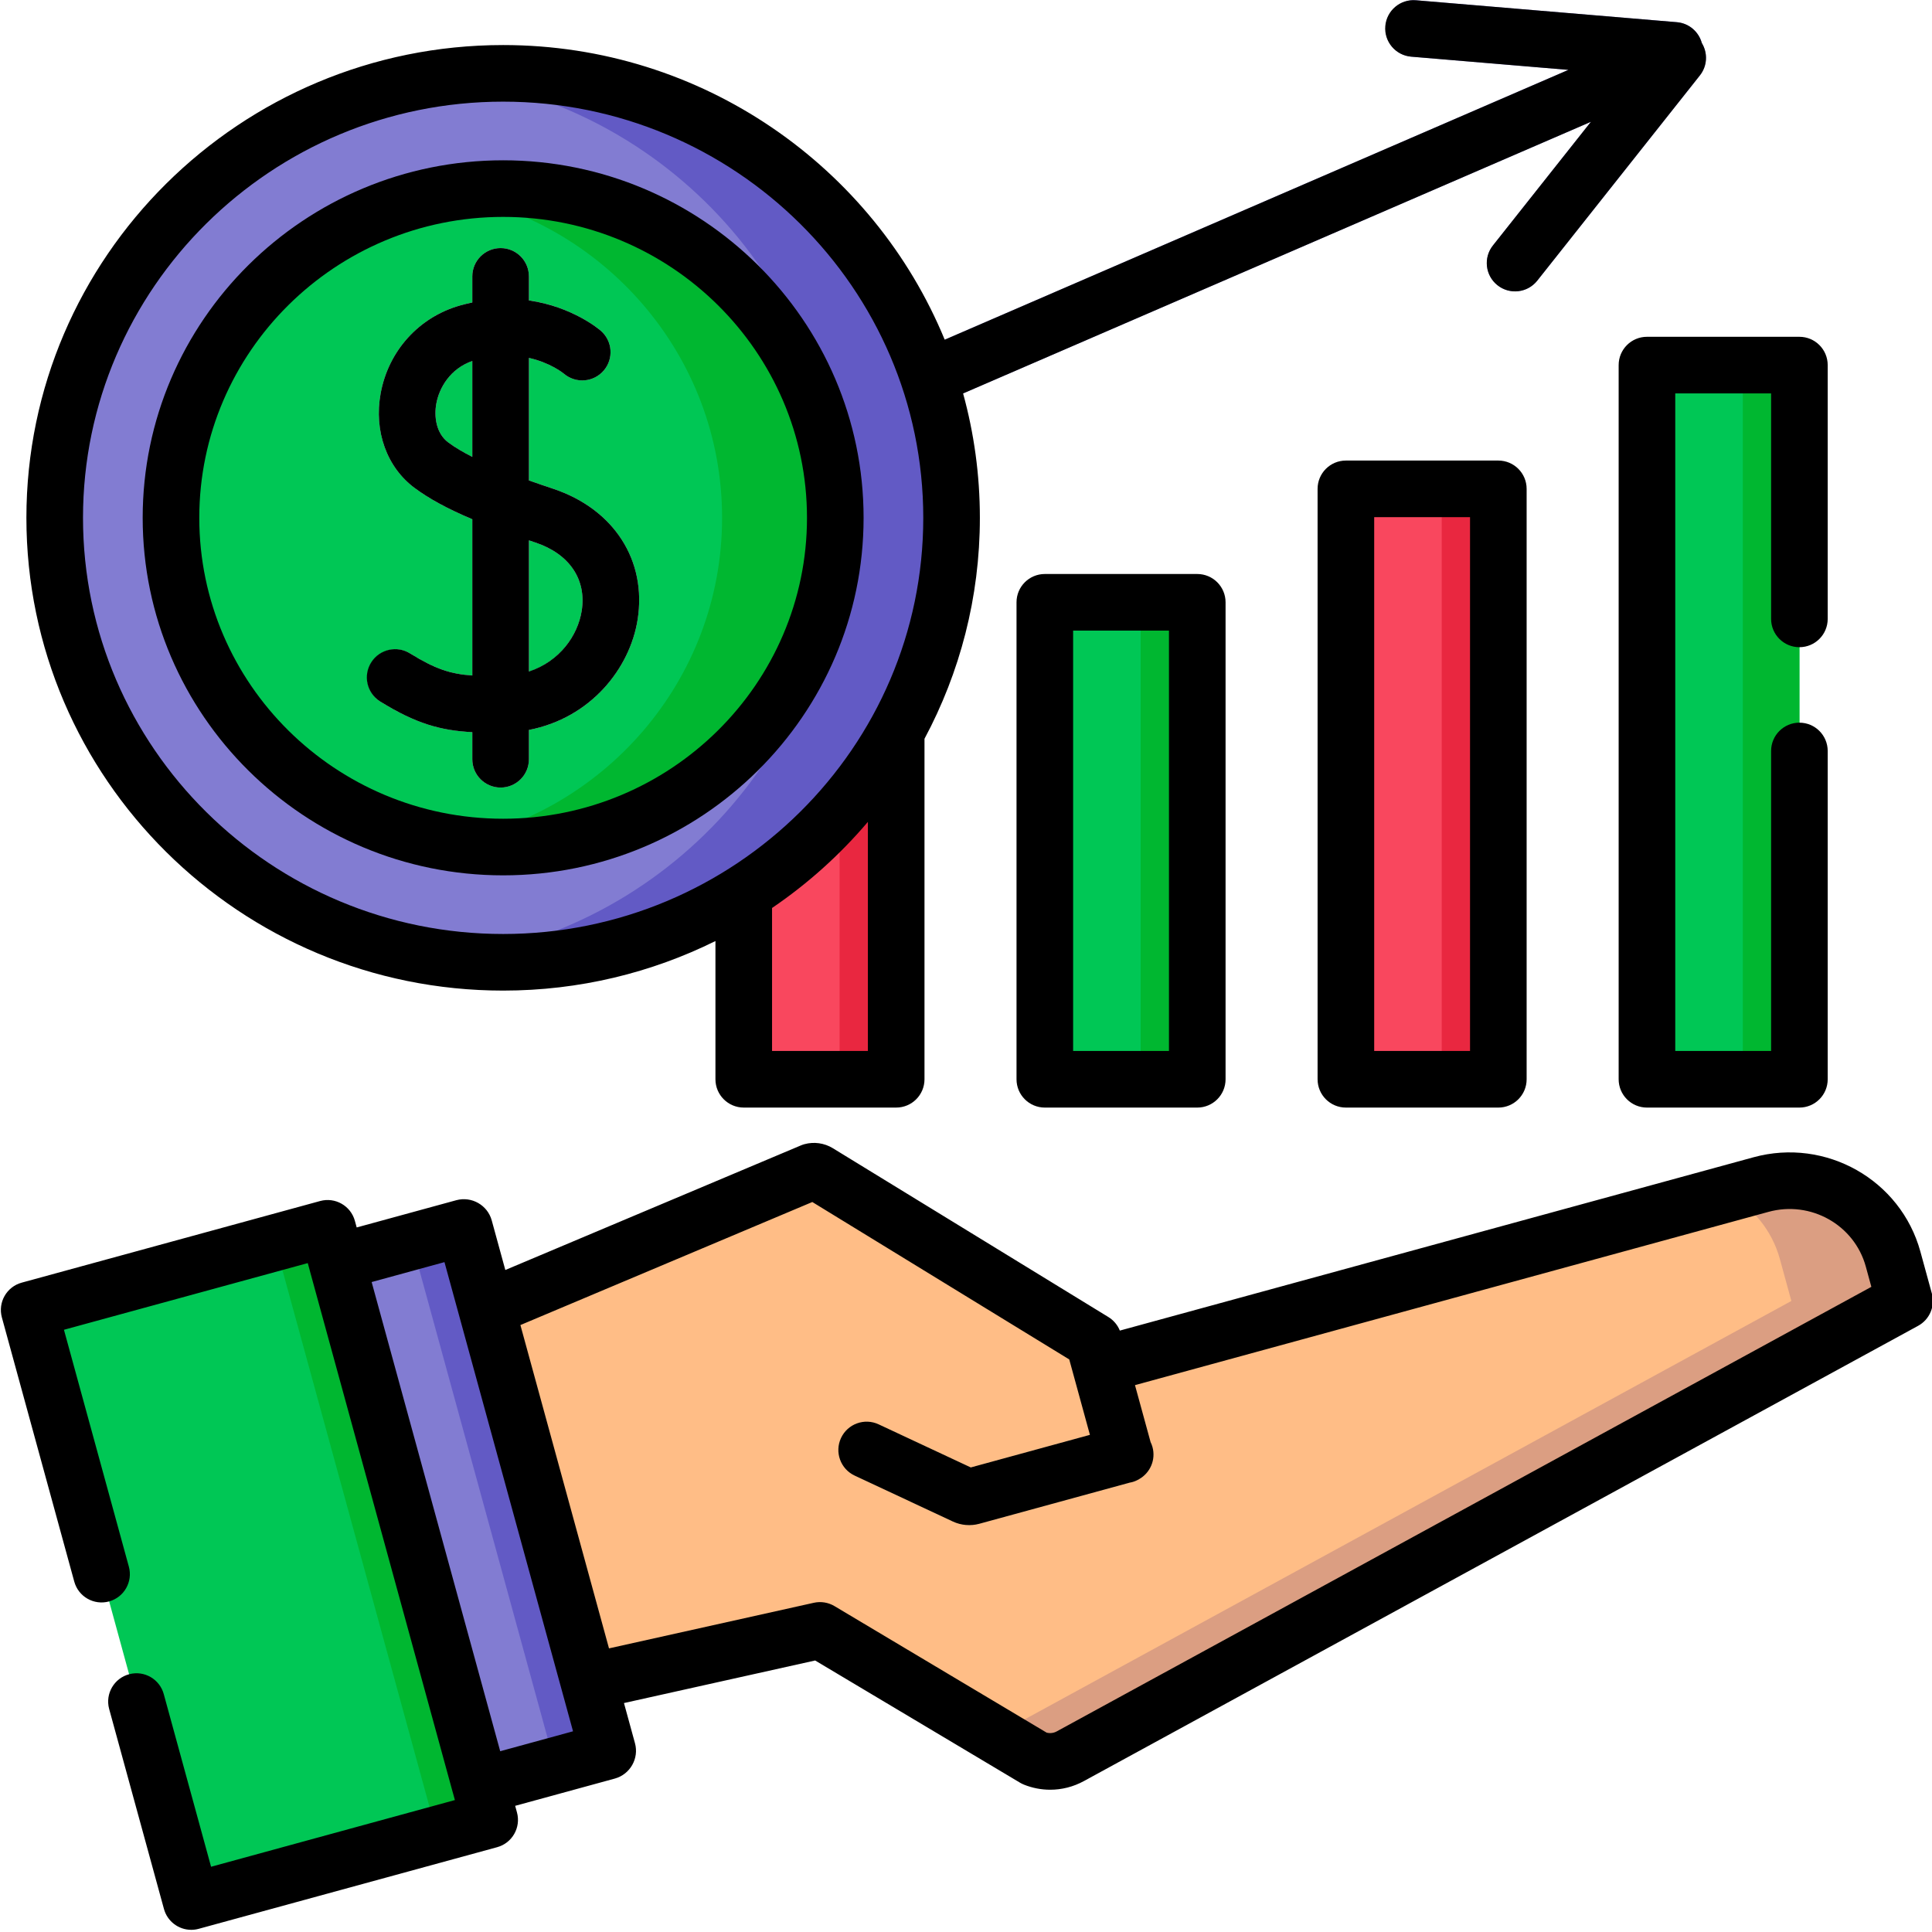 <svg xmlns="http://www.w3.org/2000/svg" xmlns:xlink="http://www.w3.org/1999/xlink" id="Layer_1" x="0px" y="0px" viewBox="0 0 512 512" style="enable-background:new 0 0 512 512;" xml:space="preserve"><g>	<path style="fill:#827CD2;" d="M150.699,148.81c-2.993,0.001-5.7-1.777-6.887-4.524c-1.644-3.801,0.104-8.216,3.905-9.861  L433.892,10.622c3.8-1.645,8.215,0.102,9.86,3.902c0,0.001,0.001,0.002,0.001,0.003c1.644,3.801-0.104,8.216-3.905,9.861  L153.673,148.191C152.703,148.611,151.693,148.81,150.699,148.81L150.699,148.81z"></path>	<path style="fill:#827CD2;" d="M443.774,20.855c-0.21,0-0.423-0.009-0.636-0.027l-69.177-5.812c-4.123-0.402-7.14-4.07-6.738-8.193  c0.394-4.046,3.939-7.041,7.994-6.755l69.177,5.812c4.128,0.351,7.189,3.982,6.838,8.11  C450.903,17.866,447.664,20.847,443.774,20.855z"></path>	<path style="fill:#827CD2;" d="M401.523,77.201c-4.142-0.002-7.498-3.362-7.496-7.504c0.001-1.69,0.572-3.33,1.622-4.654  l43.089-54.381c2.586-3.236,7.305-3.762,10.541-1.176c3.216,2.571,3.759,7.253,1.216,10.491l-43.089,54.381  C405.984,76.157,403.816,77.204,401.523,77.201z"></path>	<path style="fill:#F9475E;" d="M197.101,191.729h40.4v94.291h-40.4V191.729z"></path>	<path style="fill:#E92740;" d="M222.502,191.729h15v94.291h-15V191.729z"></path>	<path style="fill:#00C755;" d="M276.888,159.616h40.4V286.02h-40.4V159.616z"></path>	<path style="fill:#00B730;" d="M302.288,159.616h15V286.02h-15V159.616z"></path>	<path style="fill:#F9475E;" d="M356.674,129.552h40.4V286.02h-40.4V129.552z"></path>	<path style="fill:#E92740;" d="M382.074,129.552h15V286.02h-15V129.552z"></path>	<path style="fill:#00C755;" d="M436.46,96.755h40.4v189.264h-40.4V96.755z"></path>	<path style="fill:#00B730;" d="M461.861,96.755h15v189.264h-15V96.755z"></path>	<path style="fill:#00C755;" d="M7.835,347.277l79.118-21.644l42.912,156.857l-79.117,21.644L7.835,347.277z"></path>	<path style="fill:#00B730;" d="M86.813,325.519l-13.955,3.816l41.91,152.951L49.64,500.099l1.046,3.817l79.082-21.63  L86.813,325.519z"></path>	<path style="fill:#827CD2;" d="M160.939,464.105l-33.501,9.163c-0.075,0.02-0.153-0.024-0.174-0.099l-37.959-138.53  c-0.021-0.075,0.023-0.153,0.098-0.174c0,0,0.001,0,0.001,0l33.501-9.163c0.075-0.02,0.153,0.024,0.174,0.099l37.959,138.531  c0.021,0.074-0.023,0.152-0.097,0.173C160.94,464.105,160.94,464.105,160.939,464.105z"></path>	<path style="fill:#625AC5;" d="M123.079,325.401c-0.021-0.075-0.099-0.119-0.174-0.099l-13.818,3.779l36.95,134.851  c0.021,0.075-0.023,0.153-0.098,0.174c0,0-0.001,0-0.001,0l-19.684,5.384l1.008,3.68c0.021,0.076,0.099,0.12,0.174,0.099  l33.501-9.163c0.075-0.021,0.119-0.099,0.099-0.174L123.079,325.401z"></path>	<path style="fill:#FFBD86;" d="M504.73,344.767l-221.1,120.658c-2.916,1.592-6.391,1.797-9.474,0.559l-56.854-33.91l-61.256,13.637  l-27.104-98.914l86.224-36.345c0.551-0.151,1.141-0.067,1.628,0.232l73.019,44.739l8.252,30.116l-6.499-23.72l175.121-47.898  c15.203-4.158,30.875,4.686,35.004,19.755L504.73,344.767z"></path>	<path style="fill:#DB9E82;" d="M501.691,333.676c-4.129-15.069-19.801-23.914-35.004-19.755l-8.822,2.413  c6.561,3.541,11.711,9.621,13.826,17.342l3.039,11.091L263.859,459.843l10.297,6.141c3.083,1.237,6.558,1.032,9.474-0.559  l221.1-120.659L501.691,333.676z"></path>	<path style="fill:#FED2A4;" d="M256.838,404.178c-1.488,0-2.969-0.324-4.334-0.962l-26.007-12.162  c-3.725-1.812-5.277-6.301-3.465-10.026c1.773-3.645,6.121-5.222,9.819-3.562l24.418,11.419l38.941-10.651  c3.996-1.093,8.121,1.26,9.214,5.255s-1.26,8.121-5.255,9.214l-40.633,11.114C258.65,404.058,257.743,404.178,256.838,404.178  L256.838,404.178z"></path>	<ellipse style="fill:#827CD2;" cx="133.336" cy="137.228" rx="118.841" ry="117.79"></ellipse>	<path style="fill:#625AC5;" d="M133.336,19.438c-5.081,0-10.087,0.318-15,0.931c58.552,7.309,103.841,56.842,103.841,116.859  c0,60.018-45.288,109.55-103.841,116.859c4.913,0.613,9.919,0.931,15,0.931c65.634,0,118.841-52.736,118.841-117.79  S198.97,19.438,133.336,19.438z"></path>	<ellipse style="fill:#00C755;" cx="133.336" cy="137.228" rx="88.025" ry="87.246"></ellipse>	<path style="fill:#00B730;" d="M133.336,49.981c-5.114,0-10.125,0.438-15,1.267c41.468,7.057,73.025,42.864,73.025,85.979  c0,43.116-31.556,78.922-73.025,85.979c4.955,0.844,9.973,1.268,15,1.267c48.615,0,88.025-39.062,88.025-87.246  S181.951,49.981,133.336,49.981L133.336,49.981z"></path>	<path style="fill:#DEDDF5;" d="M132.668,208.709c-4.142,0-7.5-3.358-7.5-7.5V73.246c0-4.142,3.358-7.5,7.5-7.5s7.5,3.358,7.5,7.5  v127.963C140.168,205.351,136.81,208.709,132.668,208.709z"></path>	<path style="fill:#DEDDF5;" d="M131.235,194.173c-11.609,0-18.727-1.01-30.378-8.205c-3.524-2.176-4.617-6.798-2.441-10.322  c2.176-3.524,6.798-4.617,10.322-2.441c9.041,5.582,13.261,6.041,23.883,5.962c12.918-0.081,20.219-9.016,21.535-17.283  c1.327-8.335-3.265-15.108-12.283-18.117c-16.12-5.378-25.384-9.563-31.977-14.443c-7.384-5.466-10.841-15.066-9.023-25.053  c2.054-11.277,10.118-20.213,21.046-23.32c22.062-6.272,36.708,6.186,37.32,6.719c3.117,2.727,3.434,7.466,0.706,10.583  c-2.7,3.086-7.378,3.432-10.502,0.776c-0.496-0.408-9.5-7.607-23.421-3.65c-6.44,1.832-9.591,7.182-10.392,11.58  c-0.617,3.385-0.102,7.872,3.191,10.31c6.49,4.805,17.694,8.899,27.798,12.271c16.079,5.364,24.851,18.986,22.349,34.704  c-2.352,14.772-15.56,29.794-36.253,29.924C132.214,194.171,131.72,194.173,131.235,194.173L131.235,194.173z"></path>	<path d="M276.888,152.116c-4.142,0-7.5,3.358-7.5,7.5l0,0V286.02c0,4.142,3.358,7.5,7.5,7.5h40.4c4.142,0,7.5-3.358,7.5-7.5  V159.616c0-4.142-3.358-7.5-7.5-7.5l0,0H276.888z M309.788,278.52h-25.4V167.116h25.4V278.52z M356.674,122.052  c-4.142,0-7.5,3.358-7.5,7.5V286.02c0,4.142,3.358,7.5,7.5,7.5l0,0h40.4c4.142,0,7.5-3.358,7.5-7.5l0,0V129.552  c0-4.142-3.358-7.5-7.5-7.5H356.674z M389.574,278.52h-25.4V137.052h25.4V278.52z M428.96,96.755V286.02c0,4.142,3.358,7.5,7.5,7.5  l0,0h40.4c4.142,0,7.5-3.358,7.5-7.5l0,0v-87.005c0-4.142-3.358-7.5-7.5-7.5s-7.5,3.358-7.5,7.5v79.505h-25.4V104.255h25.4v59.759  c0,4.142,3.358,7.5,7.5,7.5s7.5-3.358,7.5-7.5V96.755c0-4.142-3.358-7.5-7.5-7.5l0,0h-40.4  C432.318,89.255,428.96,92.613,428.96,96.755L428.96,96.755z M511.963,342.785l-3.039-11.091  c-5.215-19.032-25.053-30.251-44.216-25.007L296.77,352.62c-0.601-1.492-1.666-2.751-3.038-3.592l-73.021-44.741  c-2.254-1.376-4.975-1.763-7.523-1.069c-0.318,0.087-0.629,0.195-0.933,0.323l-78.339,33.021l-3.611-13.179  c-1.125-4.028-5.324-6.413-9.376-5.316l-26.401,7.221l-0.48-1.751c-1.094-3.993-5.218-6.344-9.212-5.252l-79.083,21.63  c-3.996,1.094-6.349,5.22-5.255,9.216c0,0,0,0,0,0.001l19.185,70.014c1.094,3.994,5.218,6.345,9.212,5.252  c0.001,0,0.002-0.001,0.003-0.001c3.995-1.095,6.345-5.22,5.251-9.215l-17.202-62.777l64.614-17.673l0.485,1.772  c0.01,0.04,0.015,0.079,0.026,0.119l37.968,138.566c0.007,0.024,0.019,0.046,0.026,0.07l0.486,1.775l-64.614,17.673l-12.52-45.689  c-1.055-4.005-5.158-6.397-9.163-5.341c-4.005,1.055-6.397,5.158-5.341,9.164c0.012,0.047,0.025,0.095,0.039,0.142l14.5,52.919  c0.893,3.257,3.852,5.517,7.229,5.52c0.655,0,1.321-0.086,1.983-0.268l79.083-21.63c3.996-1.094,6.349-5.22,5.255-9.216  c0,0,0,0,0-0.001l-0.478-1.745l26.394-7.219l0.026-0.007c4.061-1.126,6.448-5.346,5.328-9.383l-2.912-10.628l50.662-11.278  l54.293,32.382c0.335,0.2,0.686,0.373,1.047,0.519c2.243,0.9,4.598,1.347,6.946,1.347c3.075,0,6.137-0.767,8.916-2.283  l221.1-120.659C511.376,349.685,512.882,346.139,511.963,342.785L511.963,342.785z M132.559,464.092L98.49,339.755l19.3-5.279  l3.918,14.298l0.001,0.005l18.242,66.573l11.909,43.461L132.559,464.092z M280.037,458.842c-0.819,0.45-1.78,0.564-2.681,0.318  l-56.212-33.527c-1.645-0.981-3.603-1.296-5.472-0.879l-54.281,12.084l-23.478-85.683l77.359-32.608l68.092,41.72l5.475,19.982  l-31.57,8.635l-24.418-11.419c-3.752-1.755-8.216-0.135-9.971,3.617s-0.135,8.216,3.617,9.971l26.007,12.162  c2.198,1.027,4.69,1.24,7.031,0.601l39.812-10.89c0.233-0.041,0.467-0.09,0.7-0.154c0.64-0.178,1.254-0.44,1.825-0.779  c2.924-1.648,4.478-5.119,3.552-8.504c-0.127-0.462-0.298-0.91-0.511-1.339l-4.131-15.076l167.884-45.918  c11.19-3.064,22.761,3.444,25.792,14.502l1.471,5.368L280.037,458.842z"></path>	<path d="M133.336,262.518c20.204,0,39.311-4.735,56.264-13.133v36.634c0,4.142,3.358,7.5,7.5,7.5h40.4c4.142,0,7.5-3.358,7.5-7.5  v-90.235c9.362-17.487,14.677-37.416,14.677-58.556c0-11.406-1.554-22.456-4.447-32.965l166.376-71.979l-25.957,32.759  c-2.586,3.236-2.059,7.955,1.177,10.541c3.236,2.586,7.955,2.059,10.541-1.177c0.013-0.016,0.026-0.033,0.039-0.049l43.089-54.381  c2.013-2.541,2.108-5.98,0.5-8.589c-0.804-2.955-3.374-5.236-6.602-5.507l-69.177-5.812c-4.128-0.347-7.755,2.718-8.102,6.846  c-0.347,4.128,2.718,7.755,6.846,8.102l41.687,3.503L250.36,90.027c-18.835-45.757-64.19-78.089-117.024-78.089  c-69.665,0-126.34,56.205-126.34,125.291C6.996,206.313,63.671,262.518,133.336,262.518z M230,278.519h-25.4v-37.892  c9.455-6.429,17.999-14.106,25.4-22.822V278.519z M133.336,26.937c61.394,0,111.341,49.476,111.341,110.291  c0,60.814-49.947,110.29-111.341,110.29c-61.393,0-111.34-49.476-111.34-110.29S71.943,26.937,133.336,26.937z"></path>	<path d="M133.336,231.974c52.673,0,95.525-42.503,95.525-94.746c0-52.244-42.852-94.747-95.525-94.747  c-52.672,0-95.524,42.503-95.524,94.747C37.812,189.471,80.664,231.974,133.336,231.974L133.336,231.974z M133.336,57.481  c44.401,0,80.525,35.774,80.525,79.747c0,43.972-36.124,79.746-80.525,79.746S52.812,181.2,52.812,137.228  C52.812,93.255,88.935,57.481,133.336,57.481L133.336,57.481z"></path>	<path d="M100.857,185.969c9.485,5.857,15.966,7.615,24.311,8.066v7.175c0,4.142,3.358,7.5,7.5,7.5s7.5-3.358,7.5-7.5v-7.769  c16.394-3.182,26.745-16.284,28.801-29.196c2.502-15.717-6.271-29.339-22.349-34.704c-2.158-0.719-4.309-1.459-6.452-2.22V94.848  c5.628,1.261,8.979,3.939,9.275,4.183c3.156,2.683,7.889,2.299,10.572-0.857c2.656-3.124,2.31-7.802-0.776-10.502  c-0.422-0.367-7.5-6.389-19.072-8.054v-6.371c0-4.142-3.358-7.5-7.5-7.5s-7.5,3.358-7.5,7.5v6.915  c-1.092,0.226-2.175,0.49-3.249,0.792c-10.928,3.107-18.993,12.042-21.046,23.32c-1.818,9.987,1.639,19.586,9.023,25.053  c3.878,2.871,8.694,5.502,15.272,8.275v41.416c-5.808-0.402-9.844-1.745-16.43-5.811c-3.496-2.221-8.131-1.188-10.352,2.308  s-1.188,8.131,2.308,10.352C100.747,185.902,100.802,185.936,100.857,185.969L100.857,185.969z M118.821,117.27  c-3.293-2.438-3.808-6.924-3.191-10.31c0.764-4.197,3.676-9.254,9.538-11.299v25.427  C122.777,119.869,120.615,118.598,118.821,117.27z M141.873,143.769c9.018,3.009,13.609,9.781,12.283,18.117  c-1.032,6.486-5.765,13.363-13.987,16.073v-34.766C140.734,143.385,141.289,143.574,141.873,143.769L141.873,143.769z"></path></g><g></g><g></g><g></g><g></g><g></g><g></g><g></g><g></g><g></g><g></g><g></g><g></g><g></g><g></g><g></g></svg>